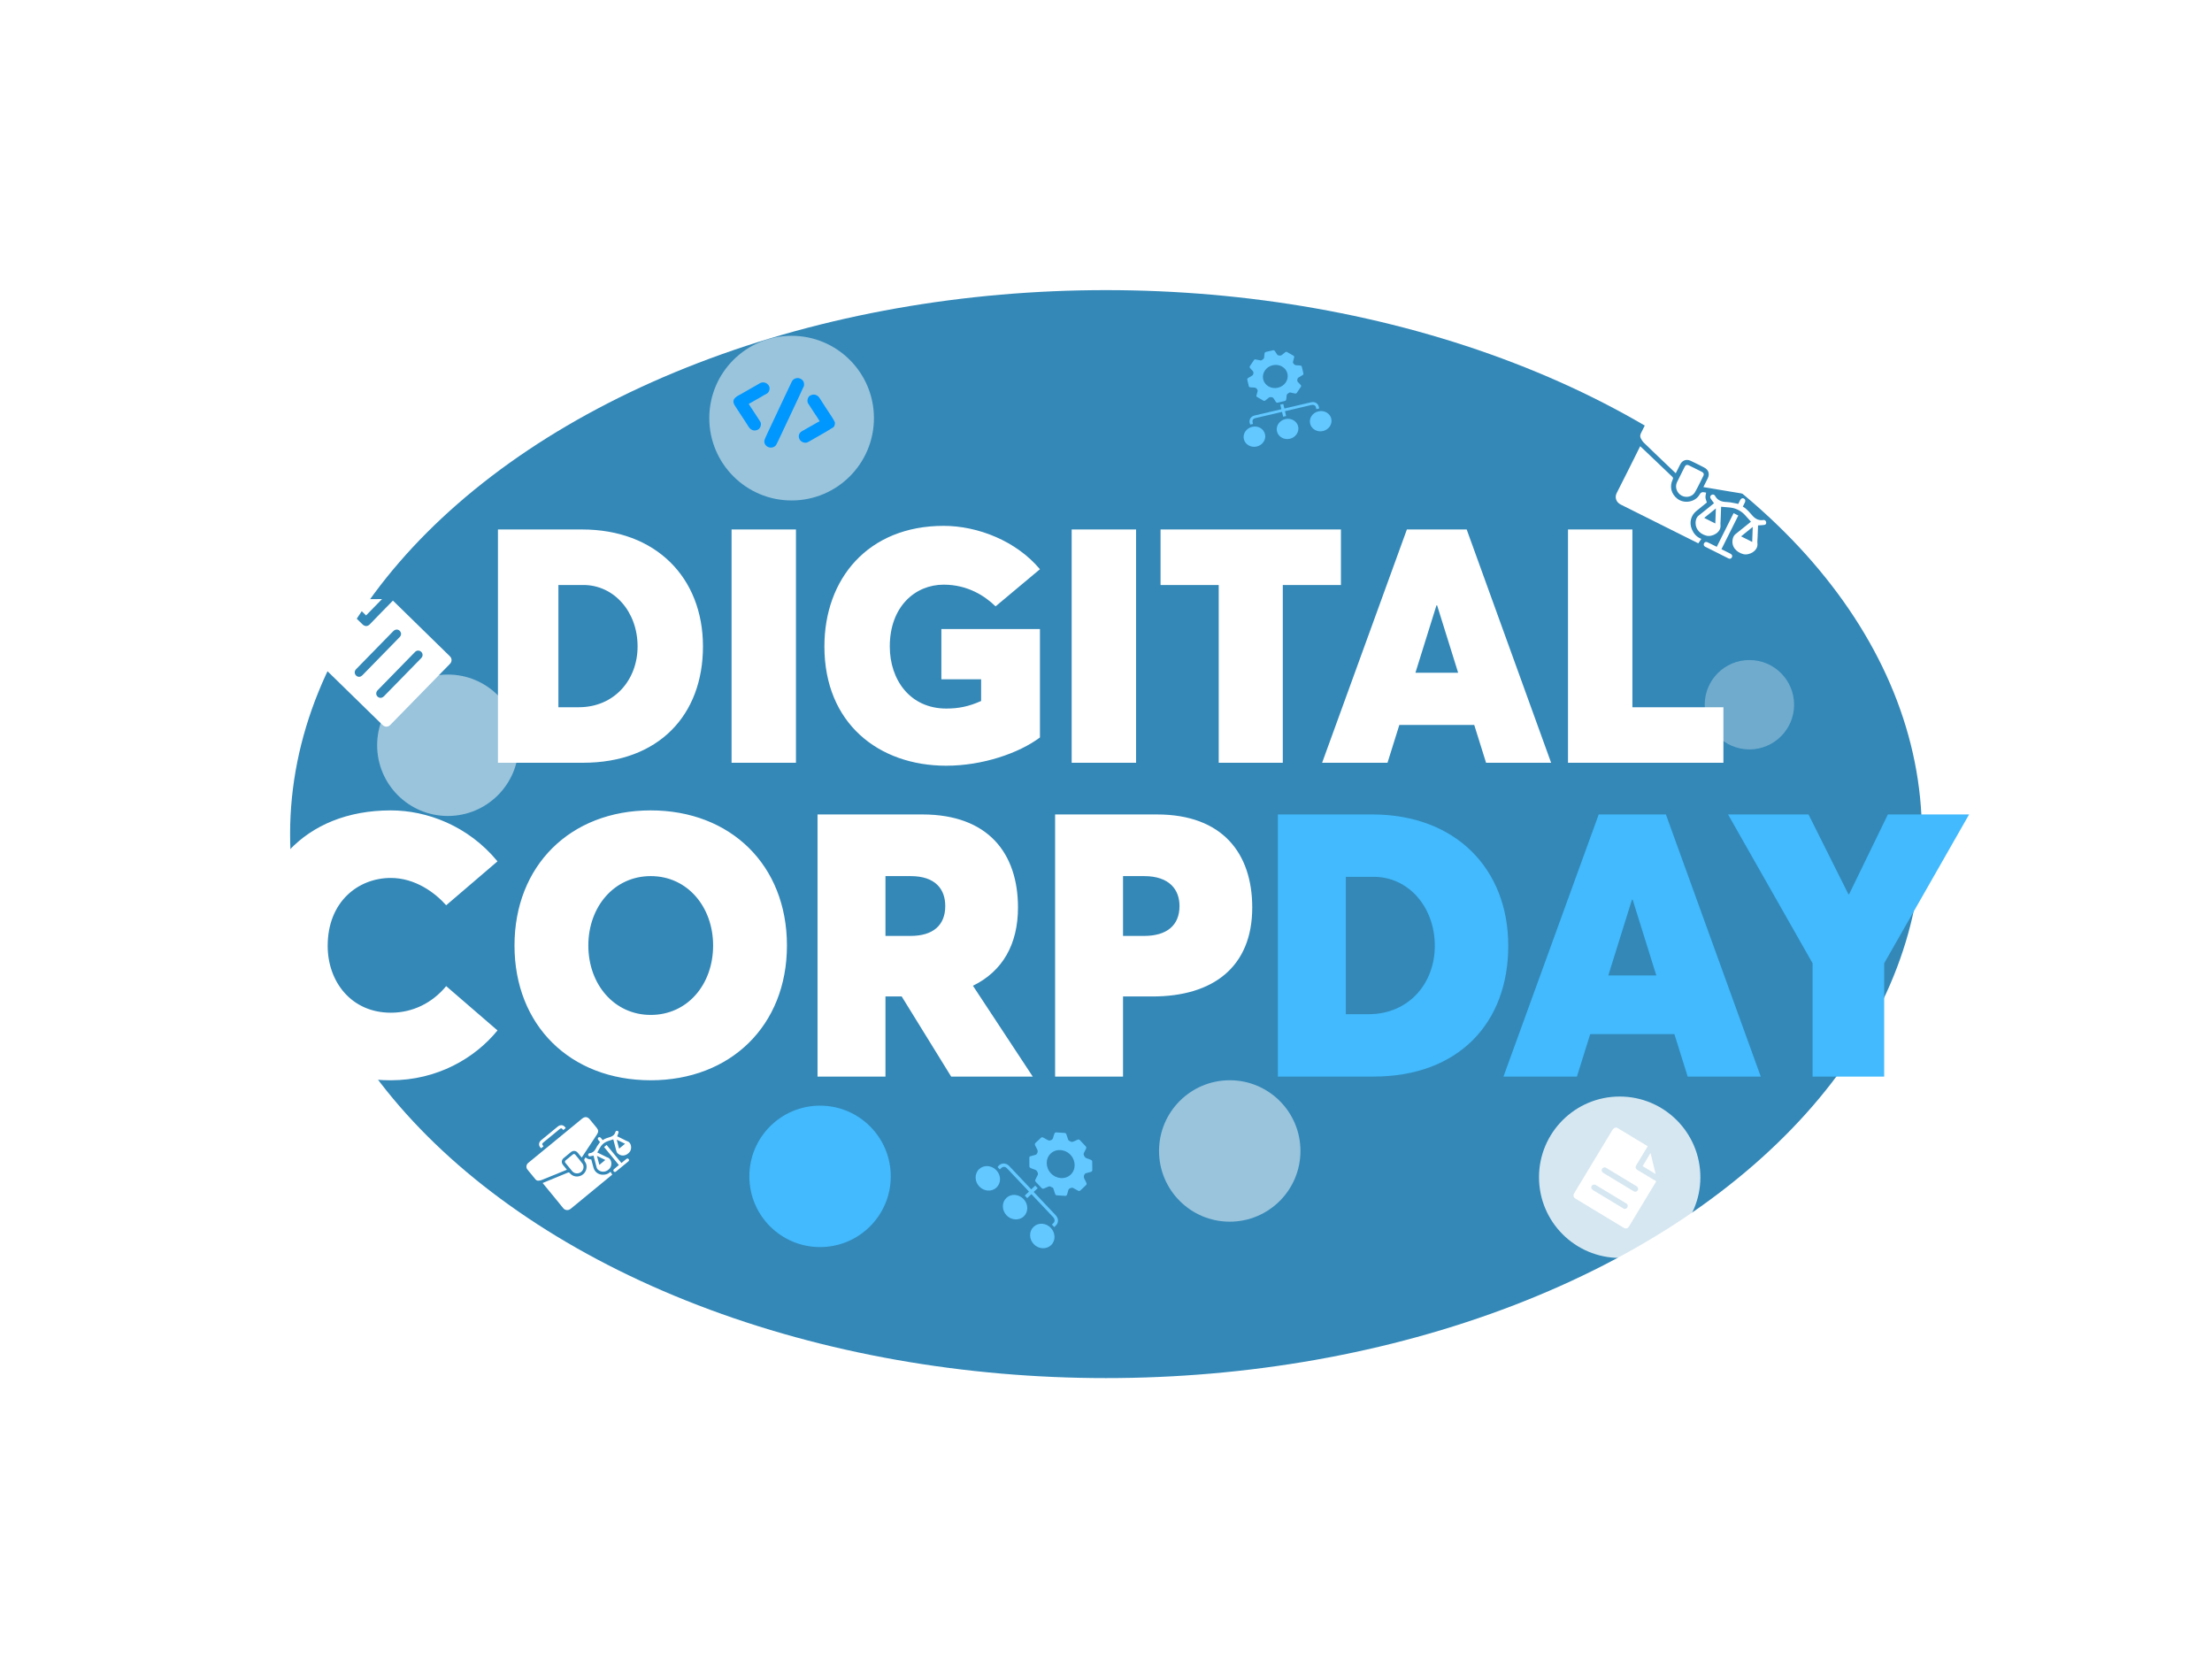 <svg width="610" height="460" viewBox="0 0 610 460" fill="none" xmlns="http://www.w3.org/2000/svg">
<path d="M391.886 322.886C392.541 322.855 392.939 323.137 393.097 323.769C393.14 323.941 393.076 324.141 393.063 324.327C393.039 324.675 393.019 325.023 392.992 325.37C392.95 325.896 392.903 326.423 392.859 326.95C392.809 327.545 392.759 328.14 392.709 328.735C392.663 329.273 392.616 329.811 392.569 330.349C392.516 330.966 392.463 331.584 392.41 332.202C392.366 332.722 392.324 333.243 392.277 333.764C392.246 334.103 392.211 334.441 392.176 334.78C392.126 335.258 391.667 335.637 391.199 335.68C390.867 335.71 390.564 335.619 390.314 335.391C390.07 335.168 389.992 334.865 390.015 334.533C390.036 334.215 390.056 333.895 390.081 333.577C390.128 332.988 390.178 332.398 390.228 331.809C390.276 331.248 390.328 330.687 390.376 330.126C390.425 329.554 390.469 328.982 390.518 328.409C390.566 327.837 390.618 327.265 390.668 326.693C390.714 326.166 390.759 325.64 390.806 325.113C390.841 324.712 390.889 324.312 390.911 323.909C390.941 323.357 391.39 322.95 391.886 322.886Z" fill="white"/>
<path d="M397.712 328.536C397.473 328.35 397.283 328.197 397.087 328.051C396.784 327.827 396.475 327.61 396.172 327.385C395.712 327.044 395.259 326.694 394.795 326.359C394.468 326.122 394.362 325.383 394.618 325.063C394.986 324.605 395.445 324.453 395.994 324.65C396.141 324.702 396.274 324.805 396.403 324.901C396.859 325.239 397.308 325.588 397.764 325.926C398.309 326.33 398.862 326.722 399.403 327.13C399.656 327.32 399.896 327.529 400.132 327.743C400.323 327.917 400.394 328.471 400.241 328.677C399.943 329.078 399.627 329.465 399.315 329.855C399.095 330.128 398.869 330.396 398.645 330.665C398.125 331.288 397.61 331.916 397.081 332.531C396.74 332.928 396.055 332.976 395.634 332.654C395.23 332.344 395.089 331.845 395.306 331.403C395.389 331.234 395.522 331.092 395.642 330.946C395.893 330.642 396.152 330.345 396.405 330.044C396.785 329.594 397.161 329.142 397.542 328.692C397.589 328.636 397.648 328.593 397.713 328.535L397.712 328.536Z" fill="white"/>
<path d="M385.36 329.949C385.572 330.112 385.75 330.254 385.932 330.39C386.119 330.529 386.312 330.661 386.499 330.799C387.08 331.228 387.656 331.666 388.242 332.088C388.626 332.364 388.698 333.137 388.375 333.487C388.008 333.887 387.58 334.007 387.081 333.824C386.92 333.764 386.772 333.655 386.629 333.552C386.314 333.322 386.008 333.08 385.695 332.847C385.128 332.427 384.557 332.011 383.989 331.592C383.72 331.393 383.447 331.201 383.188 330.99C382.888 330.746 382.665 330.436 382.763 330.02C382.814 329.803 382.939 329.593 383.072 329.414C383.284 329.128 383.533 328.873 383.761 328.601C384.266 328 384.767 327.396 385.27 326.793C385.473 326.549 385.689 326.316 385.877 326.06C386.231 325.577 386.977 325.419 387.533 325.89C387.949 326.243 387.925 326.954 387.631 327.264C387.383 327.524 387.168 327.819 386.936 328.096C386.465 328.659 385.994 329.221 385.521 329.782C385.475 329.837 385.421 329.887 385.361 329.949L385.36 329.949Z" fill="white"/>
<g filter="url(#filter0_f_11115_23501)">
<ellipse cx="305" cy="230" rx="225" ry="150" fill="#006AA6" fill-opacity="0.8"/>
</g>
<path d="M137.318 210.326V145.997H160.513C180.809 145.997 193.856 159.225 193.856 178.252C193.856 197.189 181.624 210.326 160.785 210.326H137.318ZM153.99 195.014H159.607C169.393 195.014 175.826 187.494 175.826 178.252C175.826 168.648 169.302 161.309 160.876 161.309H153.99V195.014ZM201.742 210.326V145.997H219.5V210.326H201.742ZM260.959 211.142C242.294 211.142 227.344 199.454 227.344 178.252C227.344 159.678 239.304 145 260.234 145C269.657 145 280.258 149.168 286.781 156.96L274.55 167.198C271.65 164.39 266.939 161.218 260.234 161.218C252.351 161.218 245.375 167.289 245.375 178.252C245.375 187.494 250.992 195.377 260.959 195.377C264.311 195.377 267.12 194.833 270.563 193.293V187.313H259.6V173.45H286.781V203.35C280.983 207.699 270.926 211.142 260.959 211.142ZM295.533 210.326V145.997H313.291V210.326H295.533ZM336.084 210.326V161.309H320.047V145.997H369.789V161.309H353.752V210.326H336.084ZM364.599 210.326L387.975 145.997H404.466L427.751 210.326H409.811L406.55 199.907H385.891L382.63 210.326H364.599ZM390.331 185.501H402.11L396.311 166.926H396.13L390.331 185.501ZM432.405 210.326V145.997H450.163V195.014H475.261V210.326H432.405ZM107.773 297.877C86.394 297.877 70.004 284.948 70.004 260.821C70.004 240.053 83.646 223.459 107.773 223.459C117.648 223.459 129.05 227.633 137.194 237.508L123.044 249.622C119.99 246.161 114.492 242.089 107.773 242.089C98.814 242.089 90.365 248.604 90.365 260.821C90.365 270.696 96.88 279.247 107.773 279.247C113.779 279.247 119.175 276.6 123.044 271.917L137.194 284.134C130.984 291.769 120.6 297.877 107.773 297.877ZM179.449 297.877C157.255 297.877 141.883 282.709 141.883 260.719C141.883 238.73 157.255 223.459 179.449 223.459C201.438 223.459 217.014 238.526 217.014 260.719C217.014 282.81 201.438 297.877 179.449 297.877ZM179.449 279.858C189.629 279.858 196.654 271.408 196.654 260.719C196.654 250.131 189.629 241.58 179.449 241.58C169.37 241.58 162.244 250.03 162.244 260.719C162.244 271.408 169.37 279.858 179.449 279.858ZM225.449 296.859V224.579H254.361C272.584 224.579 280.728 235.37 280.728 250.233C280.728 260.414 276.452 267.845 268.308 271.816L284.8 296.859H262.302L248.66 274.768H244.181V296.859H225.449ZM244.181 258.072H251.103C257.212 258.072 260.673 255.222 260.673 249.826C260.673 245.347 258.128 241.58 251.103 241.58H244.181V258.072ZM290.965 296.859V224.579H319.062C337.184 224.579 345.328 235.37 345.328 250.233C345.328 266.624 334.537 274.768 317.841 274.768H309.697V296.859H290.965ZM309.697 258.072H315.499C321.709 258.072 325.272 255.222 325.272 249.826C325.272 245.347 322.524 241.58 315.499 241.58H309.697V258.072Z" fill="white"/>
<path d="M352.406 296.859V224.578H378.468C401.272 224.578 415.932 239.441 415.932 260.82C415.932 282.097 402.188 296.859 378.773 296.859H352.406ZM371.138 279.654H377.45C388.445 279.654 395.673 271.204 395.673 260.82C395.673 250.029 388.343 241.783 378.875 241.783H371.138V279.654ZM414.609 296.859L440.875 224.578H459.403L485.567 296.859H465.409L461.744 285.151H438.533L434.868 296.859H414.609ZM443.522 268.964H456.756L450.241 248.095H450.037L443.522 268.964ZM499.851 296.859V265.605L476.538 224.578H498.731L509.726 246.568H509.929L520.619 224.578H543.015L519.601 265.605V296.859H499.851Z" fill="#42BAFD"/>
<g filter="url(#filter1_f_11115_23501)">
<circle cx="482.43" cy="194.324" r="12.324" fill="white" fill-opacity="0.3"/>
</g>
<g filter="url(#filter2_f_11115_23501)">
<circle cx="218.301" cy="115.297" r="22.703" fill="white" fill-opacity="0.5"/>
</g>
<g filter="url(#filter3_f_11115_23501)">
<circle cx="123.504" cy="205.5" r="19.5" fill="white" fill-opacity="0.5"/>
</g>
<g filter="url(#filter4_f_11115_23501)">
<circle cx="226.145" cy="324.375" r="19.5" fill="#42BAFD"/>
</g>
<g filter="url(#filter5_f_11115_23501)">
<circle cx="339.125" cy="317.371" r="19.5" fill="white" fill-opacity="0.5"/>
</g>
<g filter="url(#filter6_f_11115_23501)">
<circle cx="446.66" cy="324.613" r="22.25" fill="white" fill-opacity="0.8"/>
</g>
<path d="M445.917 310.948C448.739 312.654 451.56 314.361 454.381 316.067C454.339 316.144 454.299 316.223 454.254 316.299C453.25 317.959 452.254 319.624 451.238 321.277C450.938 321.765 450.984 322.274 451.558 322.614C453.217 323.594 454.859 324.601 456.508 325.599C456.581 325.643 456.655 325.688 456.738 325.738C456.695 325.818 456.667 325.877 456.633 325.932C454.156 330.028 451.679 334.125 449.201 338.221C448.882 338.748 448.319 338.89 447.8 338.576C443.337 335.876 438.874 333.177 434.412 330.477C434.331 330.428 434.251 330.373 434.187 330.305C433.854 329.956 433.824 329.504 434.099 329.05C437.614 323.237 441.133 317.426 444.64 311.607C444.946 311.097 445.325 310.841 445.917 310.948ZM444.291 329.31C442.893 328.465 441.495 327.619 440.097 326.774C439.665 326.512 439.186 326.613 438.945 327.012C438.703 327.412 438.834 327.88 439.268 328.143C442.051 329.827 444.835 331.51 447.619 333.192C447.699 333.241 447.785 333.287 447.875 333.312C448.271 333.42 448.654 333.23 448.816 332.855C448.978 332.481 448.855 332.072 448.504 331.859C447.101 331.007 445.695 330.159 444.292 329.309L444.291 329.31ZM446.302 325.94C447.299 326.543 448.296 327.146 449.293 327.749C449.719 328.006 450.143 328.269 450.574 328.517C450.9 328.704 451.292 328.627 451.533 328.35C451.894 327.935 451.79 327.382 451.291 327.08C448.521 325.404 445.75 323.729 442.978 322.053C442.941 322.03 442.904 322.005 442.865 321.986C442.425 321.766 441.921 321.964 441.741 322.425C441.594 322.804 441.734 323.175 442.128 323.414C443.518 324.258 444.91 325.098 446.302 325.94Z" fill="white"/>
<path d="M455.168 317.934C455.639 319.874 456.106 321.8 456.575 323.732L452.977 321.556L455.168 317.934Z" fill="white"/>
<path d="M83.016 176.379C86.477 172.838 89.938 169.297 93.399 165.756C93.498 165.845 93.6 165.93 93.694 166.022C95.778 168.058 97.871 170.085 99.94 172.136C100.551 172.742 101.312 172.848 102.004 172.126C104.005 170.036 106.041 167.98 108.064 165.911C108.154 165.819 108.244 165.726 108.346 165.622C108.449 165.712 108.525 165.773 108.594 165.841C113.735 170.866 118.877 175.89 124.018 180.916C124.68 181.563 124.693 182.434 124.056 183.086C118.582 188.687 113.107 194.289 107.631 199.889C107.533 199.99 107.424 200.088 107.303 200.159C106.678 200.525 106.007 200.414 105.438 199.857C98.141 192.727 90.85 185.592 83.542 178.473C82.902 177.85 82.657 177.208 83.016 176.379ZM109.308 185.044C107.593 186.798 105.878 188.552 104.163 190.308C103.633 190.85 103.616 191.585 104.117 192.074C104.619 192.565 105.349 192.533 105.881 191.989C109.297 188.496 112.711 185.002 116.124 181.508C116.222 181.407 116.319 181.296 116.386 181.173C116.679 180.632 116.532 180.007 116.04 179.641C115.549 179.277 114.909 179.316 114.476 179.757C112.751 181.516 111.03 183.281 109.306 185.043L109.308 185.044ZM105.069 180.949C106.291 179.698 107.514 178.447 108.737 177.196C109.26 176.661 109.789 176.131 110.299 175.585C110.684 175.174 110.706 174.573 110.383 174.126C109.9 173.456 109.056 173.419 108.444 174.045C105.044 177.522 101.646 181 98.247 184.478C98.2 184.526 98.152 184.571 98.111 184.622C97.638 185.19 97.755 185.994 98.368 186.415C98.871 186.76 99.462 186.682 99.946 186.188C101.655 184.444 103.361 182.697 105.069 180.949Z" fill="white"/>
<path d="M96.398 165.258C99.397 165.234 102.372 165.21 105.358 165.186L100.945 169.701L96.398 165.258Z" fill="white"/>
<g filter="url(#filter7_f_11115_23501)">
<path d="M469.742 134.295C470.158 133.462 470.554 132.679 470.944 131.892C471.539 130.689 471.179 129.55 469.955 128.911C468.723 128.267 467.475 127.65 466.217 127.056C465.079 126.521 463.951 126.916 463.361 128.03C463.003 128.705 462.674 129.395 462.332 130.078C462.27 130.202 462.207 130.327 462.122 130.498C461.135 129.557 460.2 128.665 459.265 127.772C457.287 125.882 455.298 124.002 453.341 122.089C452.973 121.73 452.675 121.269 452.452 120.806C452.239 120.362 452.312 119.87 452.537 119.42C453.371 117.758 454.197 116.091 455.036 114.432C455.542 113.432 456.771 113.036 457.819 113.517C457.939 113.572 458.057 113.633 458.177 113.693C467.323 118.269 476.468 122.844 485.614 127.42C487.022 128.124 487.42 129.267 486.736 130.637C486.007 132.094 485.278 133.551 484.549 135.008C483.98 136.146 483.262 136.533 481.956 136.337C480.4 136.102 478.849 135.832 477.297 135.574C474.874 135.171 472.452 134.767 470.03 134.361C469.96 134.349 469.89 134.329 469.742 134.295Z" fill="white"/>
<path d="M469.163 148.618C468.897 149.009 468.635 149.393 468.343 149.82L467.951 149.624C460.952 146.122 453.957 142.609 446.947 139.129C445.658 138.489 445.237 137.119 445.833 135.959C447.952 131.83 450.003 127.667 452.079 123.516C452.15 123.376 452.221 123.234 452.318 123.04C452.948 123.634 453.553 124.201 454.153 124.774C456.471 126.988 458.784 129.207 461.109 131.414C461.381 131.671 461.448 131.86 461.279 132.218C460.358 134.156 460.85 136.176 462.522 137.493C464.476 139.033 467.584 138.437 468.731 136.302C468.985 135.83 469.375 135.638 469.9 135.728C470.116 135.764 470.33 135.808 470.49 135.838C470.424 136.304 470.286 136.75 470.318 137.189C470.351 137.626 470.552 138.052 470.702 138.559C470.312 138.875 469.844 139.253 469.377 139.632C468.85 140.06 468.324 140.486 467.796 140.914C466.269 142.149 465.783 144.141 466.57 145.972C467.055 147.1 467.799 147.994 468.966 148.502C469.021 148.525 469.074 148.552 469.125 148.581C469.149 148.596 469.166 148.621 469.163 148.62L469.163 148.618Z" fill="white"/>
<path d="M484.816 144.871C484.775 145.953 484.729 147.119 484.686 148.285C484.666 148.805 484.581 149.331 484.643 149.843C484.888 151.872 482.382 153.234 480.729 152.794C478.827 152.289 477.323 150.685 477.857 148.531C477.984 148.017 478.208 147.581 478.649 147.237C479.959 146.215 481.242 145.161 482.535 144.117C482.646 144.027 482.755 143.934 482.856 143.849C482.297 143.226 481.758 142.617 481.206 142.018C479.973 140.679 478.429 140.016 476.629 139.901C475.975 139.859 475.32 139.791 474.632 139.732C474.583 141.031 474.535 142.356 474.485 143.682C474.472 144.042 474.411 144.408 474.456 144.764C474.708 146.758 472.231 148.149 470.54 147.702C468.47 147.156 467.235 145.421 467.673 143.454C467.791 142.921 468.024 142.481 468.481 142.127C469.804 141.099 471.096 140.032 472.399 138.979C472.499 138.898 472.594 138.812 472.667 138.747C472.354 138.319 472.026 137.924 471.762 137.492C471.58 137.195 471.539 136.854 471.841 136.578C472.201 136.246 472.731 136.3 472.962 136.734C473.531 137.798 474.464 138.264 475.614 138.389C476.111 138.444 476.616 138.435 477.108 138.511C477.83 138.623 478.545 138.784 479.361 138.944C479.502 138.661 479.681 138.29 479.872 137.925C480.13 137.43 480.495 137.265 480.889 137.453C481.306 137.651 481.416 138.074 481.174 138.574C480.998 138.936 480.814 139.293 480.613 139.695C481.803 140.339 482.537 141.421 483.426 142.35C484.187 143.146 485.109 143.575 486.247 143.395C486.658 143.33 486.939 143.544 487.039 143.928C487.137 144.304 486.987 144.666 486.589 144.737C486.024 144.836 485.437 144.83 484.816 144.871ZM473.03 144.342C473.081 142.941 473.129 141.607 473.18 140.206C472.08 141.096 471.042 141.936 469.965 142.808L473.031 144.342L473.03 144.342ZM483.202 149.431C483.252 148.034 483.299 146.7 483.349 145.303C482.257 146.187 481.22 147.025 480.14 147.899L483.202 149.431Z" fill="white"/>
<path d="M463.53 130.824C463.885 130.115 464.236 129.403 464.596 128.697C464.857 128.186 465.226 128.066 465.758 128.328C466.952 128.918 468.143 129.514 469.331 130.116C469.808 130.357 469.976 130.714 469.758 131.157C468.998 132.693 468.264 134.248 467.414 135.735C466.704 136.978 465.006 137.35 463.746 136.669C462.411 135.947 461.832 134.326 462.452 132.992C462.793 132.261 463.172 131.546 463.533 130.825L463.53 130.824Z" fill="white"/>
<path d="M474.721 151.442C475.482 151.823 476.167 152.165 476.853 152.508C477.011 152.588 477.173 152.665 477.322 152.759C477.689 152.992 477.789 153.337 477.6 153.693C477.414 154.044 477.056 154.176 476.668 153.984C474.521 152.919 472.378 151.845 470.239 150.763C469.858 150.57 469.742 150.184 469.906 149.836C470.068 149.49 470.434 149.333 470.83 149.507C471.426 149.768 472.002 150.072 472.586 150.36C472.85 150.489 473.111 150.623 473.427 150.78L478.069 141.5L479.368 142.15L474.72 151.44L474.721 151.442Z" fill="white"/>
<path d="M467.383 116.746L466.171 116.14C466.596 114.582 468.007 113.968 469.457 114.692C472.301 116.115 475.146 117.538 477.99 118.961C479.454 119.694 479.811 121.129 478.839 122.469L477.569 121.833C477.657 121.657 477.748 121.484 477.831 121.309C478.049 120.848 477.956 120.549 477.51 120.283C477.396 120.215 477.274 120.161 477.155 120.102C474.469 118.758 471.785 117.415 469.099 116.072C468.165 115.604 467.988 115.657 467.514 116.536C467.481 116.598 467.441 116.656 467.385 116.747L467.383 116.746Z" fill="white"/>
</g>
<g filter="url(#filter8_f_11115_23501)">
<path d="M160.405 319.182C160.039 318.737 159.696 318.315 159.348 317.896C158.818 317.255 158.082 317.172 157.412 317.703C156.736 318.239 156.072 318.789 155.419 319.351C154.828 319.861 154.768 320.599 155.249 321.214C155.541 321.587 155.848 321.947 156.149 322.313C156.204 322.379 156.259 322.446 156.334 322.538C155.552 322.859 154.811 323.164 154.07 323.467C152.501 324.11 150.935 324.762 149.359 325.387C149.062 325.504 148.726 325.557 148.408 325.566C148.103 325.575 147.842 325.41 147.645 325.169C146.914 324.277 146.179 323.39 145.451 322.496C145.013 321.957 145.099 321.162 145.635 320.69C145.697 320.635 145.762 320.584 145.826 320.531C150.723 316.508 155.62 312.486 160.518 308.463C161.272 307.844 162.019 307.907 162.622 308.64C163.263 309.42 163.904 310.2 164.544 310.98C165.045 311.589 165.083 312.093 164.642 312.783C164.117 313.605 163.573 314.415 163.035 315.228C162.196 316.498 161.356 317.767 160.515 319.036C160.491 319.073 160.462 319.107 160.405 319.182Z" fill="white"/>
<path d="M168.367 323.125C168.521 323.374 168.672 323.619 168.84 323.892L168.63 324.064C164.883 327.143 161.129 330.216 157.391 333.306C156.703 333.875 155.821 333.767 155.315 333.137C153.513 330.896 151.673 328.685 149.848 326.462C149.786 326.387 149.724 326.311 149.638 326.207C150.133 326.001 150.607 325.801 151.082 325.606C152.921 324.852 154.76 324.103 156.596 323.343C156.81 323.254 156.934 323.264 157.094 323.45C157.959 324.46 159.226 324.692 160.394 324.077C161.759 323.36 162.206 321.45 161.286 320.262C161.083 319.999 161.073 319.73 161.256 319.455C161.331 319.343 161.41 319.232 161.467 319.149C161.714 319.304 161.932 319.495 162.189 319.587C162.444 319.679 162.736 319.672 163.061 319.715C163.142 320.016 163.237 320.376 163.334 320.736C163.443 321.142 163.552 321.548 163.661 321.955C163.975 323.131 164.98 323.908 166.215 323.925C166.976 323.935 167.67 323.739 168.251 323.206C168.278 323.181 168.307 323.158 168.336 323.137C168.351 323.127 168.369 323.124 168.368 323.125L168.367 323.125Z" fill="white"/>
<path d="M170.194 313.319C170.796 313.615 171.445 313.935 172.094 314.254C172.383 314.396 172.66 314.577 172.965 314.671C174.176 315.044 174.315 316.806 173.649 317.632C172.883 318.581 171.595 319.027 170.511 318.182C170.252 317.98 170.061 317.743 169.978 317.407C169.73 316.407 169.457 315.415 169.192 314.42C169.169 314.334 169.144 314.249 169.121 314.171C168.628 314.33 168.147 314.481 167.669 314.643C166.6 315.002 165.835 315.71 165.316 316.7C165.127 317.059 164.923 317.413 164.716 317.787C165.439 318.143 166.177 318.504 166.915 318.867C167.116 318.965 167.308 319.092 167.521 319.157C168.713 319.517 168.875 321.27 168.196 322.115C167.364 323.149 166.071 323.41 165.068 322.666C164.796 322.465 164.605 322.221 164.52 321.873C164.272 320.865 163.994 319.865 163.727 318.861C163.706 318.784 163.681 318.709 163.663 318.651C163.342 318.721 163.035 318.806 162.724 318.847C162.51 318.875 162.307 318.812 162.227 318.571C162.13 318.284 162.294 317.998 162.598 317.976C163.344 317.923 163.843 317.512 164.204 316.893C164.36 316.625 164.482 316.337 164.65 316.078C164.895 315.697 165.167 315.333 165.463 314.912C165.338 314.76 165.174 314.565 165.015 314.365C164.8 314.094 164.799 313.846 165.005 313.67C165.222 313.484 165.489 313.529 165.711 313.792C165.871 313.983 166.027 314.177 166.204 314.393C166.869 313.881 167.666 313.739 168.417 313.47C169.059 313.24 169.535 312.826 169.72 312.136C169.787 311.888 169.979 311.782 170.221 311.822C170.459 311.862 170.626 312.038 170.566 312.281C170.479 312.627 170.328 312.957 170.194 313.319ZM166.922 319.857C166.142 319.475 165.398 319.111 164.618 318.729C164.844 319.576 165.058 320.376 165.28 321.205L166.922 319.857L166.922 319.857ZM172.369 315.383C171.591 315.002 170.847 314.639 170.069 314.258C170.294 315.1 170.507 315.898 170.729 316.73L172.369 315.383Z" fill="white"/>
<path d="M156.872 321.824C156.56 321.444 156.246 321.066 155.937 320.684C155.714 320.408 155.739 320.168 156.021 319.933C156.656 319.406 157.294 318.882 157.935 318.362C158.192 318.152 158.436 318.147 158.631 318.383C159.31 319.2 160.005 320.008 160.632 320.865C161.157 321.58 160.938 322.635 160.235 323.176C159.49 323.75 158.426 323.669 157.828 322.981C157.499 322.604 157.191 322.209 156.873 321.823L156.872 321.824Z" fill="white"/>
<path d="M171.368 320.69C171.776 320.355 172.143 320.054 172.51 319.752C172.595 319.683 172.679 319.61 172.77 319.55C172.995 319.4 173.215 319.431 173.369 319.628C173.521 319.822 173.505 320.058 173.298 320.229C172.154 321.176 171.005 322.118 169.854 323.056C169.648 323.223 169.4 323.191 169.244 323.01C169.09 322.831 169.093 322.584 169.292 322.404C169.589 322.133 169.907 321.884 170.217 321.625C170.357 321.508 170.498 321.394 170.667 321.255L166.585 316.286L167.281 315.715L171.367 320.69L171.368 320.69Z" fill="white"/>
<path d="M149.878 316.092L149.229 316.625C148.455 315.991 148.463 315.038 149.239 314.4C150.762 313.149 152.285 311.897 153.808 310.647C154.592 310.002 155.495 310.163 156.008 311.051L155.327 311.609C155.25 311.515 155.175 311.42 155.097 311.329C154.891 311.089 154.698 311.067 154.435 311.252C154.368 311.299 154.307 311.355 154.243 311.407C152.805 312.588 151.367 313.769 149.929 314.951C149.429 315.361 149.414 315.475 149.793 315.965C149.819 316 149.842 316.036 149.879 316.091L149.878 316.092Z" fill="white"/>
</g>
<g filter="url(#filter9_f_11115_23501)">
<path d="M283.937 318.913C284.056 318.869 284.153 318.824 284.256 318.796C284.72 318.668 285.189 318.555 285.648 318.412C285.758 318.378 285.835 318.253 285.923 318.165C285.942 318.147 285.936 318.105 285.952 318.082C286.309 317.596 286.162 317.114 285.857 316.615C285.696 316.352 285.588 316.059 285.451 315.78C285.332 315.538 285.355 315.336 285.546 315.159C286.044 314.697 286.538 314.232 287.027 313.761C287.239 313.555 287.46 313.542 287.731 313.7C288.168 313.955 288.609 314.206 289.06 314.431C289.188 314.495 289.362 314.499 289.504 314.48C290.054 314.406 290.379 314.104 290.474 313.533C290.528 313.214 290.675 312.919 290.772 312.609C290.853 312.347 291.029 312.231 291.303 312.249C292.057 312.297 292.811 312.35 293.564 312.395C293.835 312.41 293.995 312.549 294.079 312.805C294.242 313.302 294.4 313.8 294.581 314.292C294.618 314.396 294.737 314.479 294.829 314.561C294.873 314.599 294.949 314.598 294.997 314.634C295.462 314.987 295.885 314.877 296.316 314.641C296.587 314.493 296.887 314.393 297.171 314.266C297.404 314.162 297.617 314.194 297.806 314.393C298.338 314.953 298.871 315.511 299.395 316.078C299.58 316.279 299.629 316.498 299.496 316.745C299.285 317.139 299.104 317.551 298.895 317.947C298.81 318.106 298.822 318.241 298.868 318.422C299.012 318.983 299.329 319.325 299.9 319.465C300.222 319.545 300.529 319.715 300.847 319.828C301.088 319.914 301.197 320.079 301.2 320.315C301.21 321.081 301.218 321.846 301.22 322.611C301.221 322.891 301.097 323.072 300.814 323.142C300.336 323.26 299.86 323.386 299.392 323.531C299.283 323.565 299.188 323.678 299.12 323.779C298.76 324.305 298.856 324.834 299.215 325.382C299.367 325.614 299.459 325.882 299.577 326.135C299.7 326.4 299.664 326.624 299.461 326.814C298.951 327.291 298.443 327.769 297.939 328.252C297.745 328.439 297.542 328.463 297.289 328.319C296.832 328.059 296.374 327.799 295.905 327.562C295.787 327.503 295.625 327.511 295.491 327.527C294.889 327.597 294.589 327.957 294.501 328.55C294.458 328.841 294.332 329.114 294.25 329.399C294.178 329.649 294.02 329.773 293.752 329.755C292.988 329.704 292.224 329.654 291.46 329.605C291.206 329.589 291.049 329.465 290.969 329.214C290.813 328.725 290.638 328.241 290.488 327.751C290.434 327.572 290.346 327.465 290.168 327.422C290.11 327.408 290.045 327.389 289.997 327.352C289.587 327.033 289.208 327.11 288.816 327.323C288.536 327.476 288.229 327.582 287.934 327.71C287.663 327.828 287.423 327.797 287.196 327.551C286.687 326.999 286.172 326.452 285.649 325.913C285.442 325.7 285.413 325.495 285.536 325.255C285.747 324.839 285.941 324.411 286.164 324.002C286.267 323.814 286.251 323.653 286.195 323.442C286.052 322.912 285.75 322.602 285.217 322.466C284.884 322.381 284.569 322.208 284.241 322.09C283.99 321.998 283.877 321.827 283.874 321.578C283.865 320.802 283.857 320.026 283.859 319.252C283.859 319.138 283.911 319.026 283.94 318.912L283.937 318.913ZM295.208 318.44C293.704 316.838 291.252 316.669 289.763 318.065C288.274 319.461 288.287 321.916 289.793 323.517C291.317 325.138 293.764 325.308 295.257 323.897C296.74 322.496 296.718 320.048 295.208 318.44L295.208 318.44Z" fill="#62C8FF"/>
<path d="M270.011 322.374C271.321 321.141 273.442 321.285 274.776 322.698C276.109 324.11 276.117 326.218 274.794 327.463C273.493 328.688 271.381 328.552 270.05 327.159C268.728 325.773 268.709 323.599 270.011 322.374Z" fill="#62C8FF"/>
<path d="M282.315 335.424C281.011 336.643 278.833 336.489 277.546 335.089C276.234 333.663 276.23 331.529 277.535 330.312C278.855 329.08 280.972 329.242 282.317 330.679C283.618 332.068 283.617 334.208 282.315 335.425L282.315 335.424Z" fill="#62C8FF"/>
<path d="M285.039 338.283C286.355 337.039 288.46 337.177 289.795 338.592C291.124 340.002 291.139 342.155 289.828 343.366C288.508 344.584 286.406 344.448 285.077 343.059C283.747 341.67 283.731 339.521 285.04 338.284L285.039 338.283Z" fill="#62C8FF"/>
<path d="M284.429 329.282L283.268 330.378L282.601 329.671L283.751 328.585C283.663 328.484 283.6 328.405 283.53 328.331C281.611 326.299 279.692 324.267 277.773 322.235C277.194 321.623 276.638 321.587 276.073 322.12C275.955 322.232 275.837 322.343 275.715 322.458L275.099 321.806C275.927 320.533 277.411 320.585 278.262 321.478C280.219 323.531 282.161 325.599 284.109 327.661C284.194 327.751 284.279 327.841 284.389 327.958L285.483 326.924L286.158 327.637L285.063 328.671L285.336 328.961C287.256 330.993 289.175 333.025 291.094 335.057C291.973 335.987 291.986 337.143 291.129 337.976C290.999 338.102 290.865 338.225 290.729 338.353L290.075 337.662C290.169 337.573 290.263 337.469 290.372 337.384C291.043 336.859 290.904 336.115 290.371 335.56C288.501 333.612 286.656 331.639 284.801 329.675L284.429 329.281L284.429 329.282Z" fill="#62C8FF"/>
</g>
<g filter="url(#filter10_f_11115_23501)">
<path d="M346.458 109.27C346.476 109.163 346.485 109.072 346.509 108.984C346.615 108.584 346.733 108.188 346.825 107.786C346.848 107.69 346.788 107.578 346.761 107.475C346.756 107.453 346.721 107.44 346.712 107.418C346.505 106.944 346.085 106.845 345.584 106.855C345.319 106.861 345.055 106.815 344.79 106.796C344.558 106.779 344.419 106.675 344.37 106.457C344.242 105.889 344.111 105.322 343.973 104.756C343.912 104.51 343.998 104.34 344.232 104.208C344.609 103.994 344.986 103.775 345.347 103.538C345.45 103.471 345.528 103.344 345.575 103.23C345.758 102.79 345.674 102.419 345.292 102.102C345.079 101.925 344.924 101.688 344.736 101.483C344.577 101.31 344.566 101.129 344.698 100.933C345.059 100.396 345.424 99.859 345.782 99.32C345.911 99.126 346.083 99.068 346.308 99.116C346.747 99.21 347.185 99.307 347.628 99.386C347.721 99.403 347.834 99.351 347.934 99.318C347.981 99.302 348.013 99.245 348.061 99.225C348.523 99.032 348.624 98.672 348.635 98.25C348.643 97.985 348.698 97.72 348.726 97.455C348.75 97.237 348.866 97.093 349.095 97.038C349.739 96.886 350.383 96.732 351.03 96.588C351.258 96.538 351.442 96.596 351.568 96.801C351.769 97.128 351.996 97.44 352.199 97.766C352.281 97.897 352.386 97.947 352.54 97.991C353.018 98.126 353.408 98.039 353.758 97.676C353.957 97.472 354.215 97.318 354.436 97.13C354.604 96.989 354.774 96.98 354.949 97.079C355.522 97.402 356.092 97.727 356.66 98.056C356.868 98.176 356.949 98.346 356.878 98.586C356.759 98.991 356.647 99.398 356.553 99.808C356.531 99.904 356.574 100.022 356.619 100.117C356.854 100.61 357.288 100.768 357.849 100.738C358.086 100.726 358.325 100.773 358.563 100.795C358.812 100.818 358.963 100.941 359.016 101.174C359.149 101.758 359.284 102.341 359.425 102.923C359.48 103.148 359.41 103.309 359.195 103.434C358.804 103.66 358.414 103.888 358.036 104.133C357.941 104.195 357.877 104.318 357.83 104.425C357.623 104.901 357.76 105.278 358.162 105.6C358.359 105.758 358.507 105.969 358.683 106.152C358.837 106.314 358.861 106.485 358.731 106.676C358.364 107.22 357.997 107.764 357.632 108.31C357.51 108.491 357.35 108.554 357.129 108.505C356.699 108.41 356.265 108.33 355.837 108.23C355.681 108.193 355.563 108.212 355.455 108.325C355.42 108.362 355.377 108.402 355.33 108.422C354.916 108.588 354.809 108.902 354.798 109.285C354.791 109.558 354.737 109.832 354.704 110.106C354.675 110.357 354.548 110.521 354.268 110.583C353.639 110.723 353.011 110.869 352.386 111.023C352.138 111.084 351.974 111.017 351.849 110.823C351.632 110.487 351.398 110.158 351.192 109.816C351.097 109.659 350.971 109.602 350.79 109.552C350.336 109.429 349.975 109.519 349.644 109.855C349.437 110.065 349.173 110.224 348.944 110.416C348.768 110.563 348.592 110.573 348.406 110.468C347.827 110.139 347.249 109.81 346.675 109.475C346.591 109.425 346.531 109.339 346.459 109.268L346.458 109.27ZM350.973 100.711C349.136 101.135 347.952 102.88 348.344 104.585C348.737 106.293 350.561 107.342 352.399 106.917C354.258 106.488 355.441 104.747 355.039 103.031C354.641 101.327 352.817 100.286 350.973 100.711L350.973 100.711Z" fill="#62C8FF"/>
<path d="M343.015 121.086C342.667 119.583 343.69 118.073 345.313 117.694C346.935 117.315 348.501 118.22 348.853 119.738C349.199 121.231 348.186 122.738 346.579 123.123C344.981 123.505 343.361 122.58 343.015 121.086Z" fill="#62C8FF"/>
<path d="M357.998 117.603C358.338 119.096 357.285 120.644 355.69 120.994C354.067 121.35 352.483 120.432 352.145 118.939C351.802 117.429 352.836 115.93 354.481 115.553C356.073 115.189 357.658 116.113 357.998 117.603L357.998 117.603Z" fill="#62C8FF"/>
<path d="M361.293 116.82C360.939 115.308 361.95 113.807 363.576 113.428C365.194 113.051 366.797 113.97 367.129 115.465C367.462 116.969 366.453 118.468 364.85 118.854C363.246 119.24 361.647 118.325 361.294 116.82L361.293 116.82Z" fill="#62C8FF"/>
<path d="M354.357 113.384L354.668 114.716L353.856 114.906L353.548 113.585C353.435 113.606 353.349 113.619 353.264 113.639C350.929 114.184 348.594 114.729 346.26 115.275C345.556 115.44 345.29 115.836 345.44 116.485C345.472 116.621 345.504 116.757 345.537 116.897L344.788 117.071C344.201 115.908 344.881 114.831 345.909 114.585C348.276 114.021 350.647 113.474 353.017 112.921C353.12 112.897 353.224 112.872 353.358 112.841L353.064 111.584L353.884 111.392L354.178 112.65L354.51 112.572C356.845 112.026 359.18 111.481 361.514 110.935C362.583 110.686 363.446 111.175 363.693 112.17C363.731 112.321 363.764 112.473 363.801 112.629L363.006 112.815C362.981 112.708 362.944 112.593 362.928 112.475C362.829 111.751 362.217 111.533 361.575 111.689C359.324 112.234 357.065 112.75 354.808 113.277L354.356 113.383L354.357 113.384Z" fill="#62C8FF"/>
</g>
<g filter="url(#filter11_f_11115_23501)">
<path d="M220.373 104.293C221.387 104.615 221.834 105.269 221.718 106.318C221.687 106.604 221.476 106.872 221.351 107.149C221.119 107.664 220.894 108.182 220.656 108.694C220.295 109.472 219.927 110.247 219.563 111.023C219.152 111.9 218.741 112.778 218.329 113.655C217.957 114.447 217.582 115.238 217.208 116.031C216.779 116.94 216.35 117.849 215.921 118.759C215.56 119.526 215.203 120.295 214.838 121.06C214.601 121.558 214.356 122.054 214.112 122.549C213.766 123.248 212.856 123.566 212.12 123.367C211.597 123.226 211.187 122.918 210.936 122.43C210.691 121.953 210.743 121.448 210.964 120.957C211.176 120.484 211.385 120.009 211.604 119.539C212.007 118.669 212.415 117.8 212.824 116.932C213.213 116.106 213.608 115.283 213.996 114.456C214.393 113.613 214.783 112.767 215.18 111.924C215.576 111.081 215.977 110.24 216.375 109.397C216.742 108.623 217.108 107.848 217.475 107.073C217.756 106.482 218.054 105.9 218.314 105.301C218.67 104.477 219.583 104.112 220.373 104.293Z" fill="#0097FF"/>
<path d="M226.052 116.171C225.792 115.754 225.589 115.413 225.373 115.082C225.039 114.569 224.691 114.065 224.357 113.553C223.85 112.775 223.357 111.988 222.842 111.216C222.478 110.671 222.732 109.487 223.302 109.145C224.12 108.655 224.904 108.683 225.628 109.292C225.821 109.454 225.967 109.685 226.109 109.904C226.612 110.675 227.098 111.459 227.601 112.23C228.202 113.152 228.822 114.059 229.416 114.986C229.693 115.417 229.941 115.871 230.178 116.329C230.371 116.701 230.168 117.583 229.819 117.811C229.139 118.254 228.441 118.664 227.746 119.08C227.258 119.372 226.763 119.652 226.271 119.935C225.128 120.59 223.991 121.256 222.84 121.893C222.098 122.305 221.029 121.991 220.57 121.264C220.13 120.565 220.197 119.726 220.776 119.176C220.997 118.967 221.28 118.825 221.544 118.671C222.098 118.35 222.658 118.044 223.214 117.729C224.045 117.258 224.873 116.782 225.705 116.312C225.807 116.255 225.922 116.222 226.053 116.17L226.052 116.171Z" fill="#0097FF"/>
<path d="M206.466 111.36C206.696 111.728 206.887 112.044 207.088 112.354C207.294 112.67 207.512 112.979 207.719 113.295C208.361 114.275 208.989 115.266 209.644 116.237C210.072 116.874 209.747 118.09 209.059 118.441C208.275 118.843 207.555 118.784 206.9 118.224C206.688 118.042 206.524 117.793 206.365 117.555C206.015 117.029 205.687 116.487 205.341 115.957C204.715 114.998 204.082 114.044 203.455 113.086C203.158 112.633 202.85 112.187 202.575 111.72C202.256 111.179 202.091 110.582 202.475 110.004C202.674 109.703 202.983 109.455 203.286 109.257C203.769 108.942 204.292 108.694 204.793 108.409C205.9 107.779 207.002 107.142 208.107 106.508C208.554 106.252 209.013 106.019 209.444 105.736C210.254 105.201 211.478 105.38 212.057 106.41C212.491 107.181 212.055 108.25 211.433 108.555C210.909 108.811 210.416 109.139 209.907 109.43C208.874 110.021 207.84 110.609 206.805 111.196C206.703 111.254 206.594 111.3 206.467 111.361L206.466 111.36Z" fill="#0097FF"/>
</g>
<defs>
<filter id="filter0_f_11115_23501" x="0" y="0" width="610" height="460" filterUnits="userSpaceOnUse" color-interpolation-filters="sRGB">
<feFlood flood-opacity="0" result="BackgroundImageFix"/>
<feBlend mode="normal" in="SourceGraphic" in2="BackgroundImageFix" result="shape"/>
<feGaussianBlur stdDeviation="40" result="effect1_foregroundBlur_11115_23501"/>
</filter>
<filter id="filter1_f_11115_23501" x="450.105" y="162" width="64.648" height="64.648" filterUnits="userSpaceOnUse" color-interpolation-filters="sRGB">
<feFlood flood-opacity="0" result="BackgroundImageFix"/>
<feBlend mode="normal" in="SourceGraphic" in2="BackgroundImageFix" result="shape"/>
<feGaussianBlur stdDeviation="10" result="effect1_foregroundBlur_11115_23501"/>
</filter>
<filter id="filter2_f_11115_23501" x="175.598" y="72.594" width="85.406" height="85.406" filterUnits="userSpaceOnUse" color-interpolation-filters="sRGB">
<feFlood flood-opacity="0" result="BackgroundImageFix"/>
<feBlend mode="normal" in="SourceGraphic" in2="BackgroundImageFix" result="shape"/>
<feGaussianBlur stdDeviation="10" result="effect1_foregroundBlur_11115_23501"/>
</filter>
<filter id="filter3_f_11115_23501" x="84.004" y="166" width="79" height="79" filterUnits="userSpaceOnUse" color-interpolation-filters="sRGB">
<feFlood flood-opacity="0" result="BackgroundImageFix"/>
<feBlend mode="normal" in="SourceGraphic" in2="BackgroundImageFix" result="shape"/>
<feGaussianBlur stdDeviation="10" result="effect1_foregroundBlur_11115_23501"/>
</filter>
<filter id="filter4_f_11115_23501" x="186.645" y="284.875" width="79" height="79" filterUnits="userSpaceOnUse" color-interpolation-filters="sRGB">
<feFlood flood-opacity="0" result="BackgroundImageFix"/>
<feBlend mode="normal" in="SourceGraphic" in2="BackgroundImageFix" result="shape"/>
<feGaussianBlur stdDeviation="10" result="effect1_foregroundBlur_11115_23501"/>
</filter>
<filter id="filter5_f_11115_23501" x="299.625" y="277.871" width="79" height="79" filterUnits="userSpaceOnUse" color-interpolation-filters="sRGB">
<feFlood flood-opacity="0" result="BackgroundImageFix"/>
<feBlend mode="normal" in="SourceGraphic" in2="BackgroundImageFix" result="shape"/>
<feGaussianBlur stdDeviation="10" result="effect1_foregroundBlur_11115_23501"/>
</filter>
<filter id="filter6_f_11115_23501" x="404.41" y="282.363" width="84.5" height="84.5" filterUnits="userSpaceOnUse" color-interpolation-filters="sRGB">
<feFlood flood-opacity="0" result="BackgroundImageFix"/>
<feBlend mode="normal" in="SourceGraphic" in2="BackgroundImageFix" result="shape"/>
<feGaussianBlur stdDeviation="10" result="effect1_foregroundBlur_11115_23501"/>
</filter>
<filter id="filter7_f_11115_23501" x="435.566" y="103.312" width="61.5" height="60.762" filterUnits="userSpaceOnUse" color-interpolation-filters="sRGB">
<feFlood flood-opacity="0" result="BackgroundImageFix"/>
<feBlend mode="normal" in="SourceGraphic" in2="BackgroundImageFix" result="shape"/>
<feGaussianBlur stdDeviation="5" result="effect1_foregroundBlur_11115_23501"/>
</filter>
<filter id="filter8_f_11115_23501" x="135.172" y="298.039" width="48.871" height="45.637" filterUnits="userSpaceOnUse" color-interpolation-filters="sRGB">
<feFlood flood-opacity="0" result="BackgroundImageFix"/>
<feBlend mode="normal" in="SourceGraphic" in2="BackgroundImageFix" result="shape"/>
<feGaussianBlur stdDeviation="5" result="effect1_foregroundBlur_11115_23501"/>
</filter>
<filter id="filter9_f_11115_23501" x="267.047" y="310.246" width="36.172" height="35.949" filterUnits="userSpaceOnUse" color-interpolation-filters="sRGB">
<feFlood flood-opacity="0" result="BackgroundImageFix"/>
<feBlend mode="normal" in="SourceGraphic" in2="BackgroundImageFix" result="shape"/>
<feGaussianBlur stdDeviation="1" result="effect1_foregroundBlur_11115_23501"/>
</filter>
<filter id="filter10_f_11115_23501" x="340.949" y="94.57" width="28.242" height="30.641" filterUnits="userSpaceOnUse" color-interpolation-filters="sRGB">
<feFlood flood-opacity="0" result="BackgroundImageFix"/>
<feBlend mode="normal" in="SourceGraphic" in2="BackgroundImageFix" result="shape"/>
<feGaussianBlur stdDeviation="1" result="effect1_foregroundBlur_11115_23501"/>
</filter>
<filter id="filter11_f_11115_23501" x="198.254" y="100.246" width="36" height="27.18" filterUnits="userSpaceOnUse" color-interpolation-filters="sRGB">
<feFlood flood-opacity="0" result="BackgroundImageFix"/>
<feBlend mode="normal" in="SourceGraphic" in2="BackgroundImageFix" result="shape"/>
<feGaussianBlur stdDeviation="2" result="effect1_foregroundBlur_11115_23501"/>
</filter>
</defs>
</svg>
